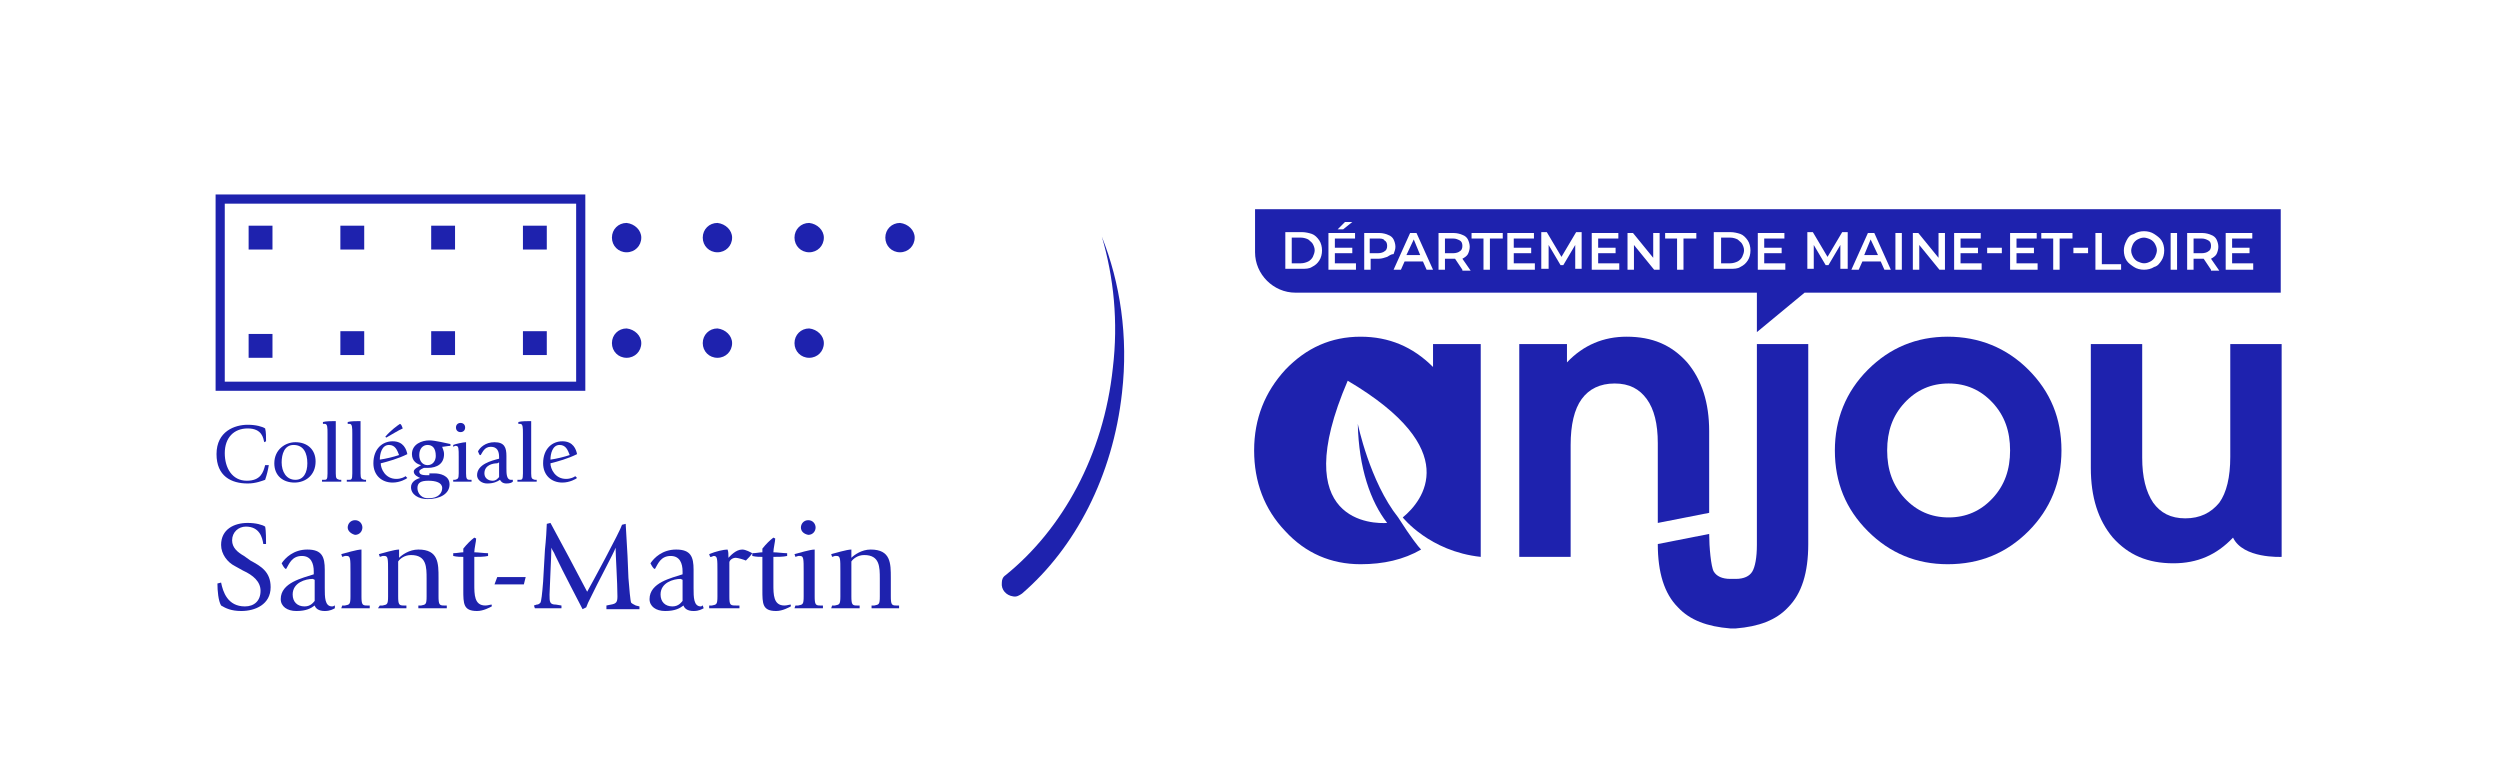 <?xml version="1.0" encoding="utf-8"?>
<!-- Generator: Adobe Illustrator 27.7.0, SVG Export Plug-In . SVG Version: 6.00 Build 0)  -->
<svg version="1.1" id="Calque_2" xmlns="http://www.w3.org/2000/svg" xmlns:xlink="http://www.w3.org/1999/xlink" x="0px" y="0px"
	 viewBox="0 0 272.5 85.5" style="enable-background:new 0 0 272.5 85.5;" xml:space="preserve">
<style type="text/css">
	.st0{fill:#1E22AE;}
</style>
<g>
	<path class="st0" d="M62.7,41.6H24.5V22.2h38.3V41.6z M63.3,21.2H23.5v21.4h40.3V21.2"/>
	<path class="st0" d="M29.3,50.7c-0.1,0.6-0.2,1-0.4,1.6c-0.3,0.1-1,0.4-1.9,0.4c-1.8,0-3.4-0.8-3.4-3.2c0-2.5,2-3.2,3.4-3.2
		c0.9,0,1.6,0.2,1.9,0.4c0.1,0.4,0.1,0.9,0.1,1.4l-0.2,0.1c-0.1-0.4-0.2-1.5-1.8-1.5c-1.5,0-2.5,1-2.5,2.7c0,1.6,0.8,3,2.4,3
		c1.5,0,1.8-0.9,2-1.7"/>
	<path class="st0" d="M32.1,52.6c1.2,0,2.3-0.8,2.3-2.3c0-1.3-0.9-2.1-2.2-2.1c-1.1,0-2.3,0.8-2.3,2.3
		C29.9,51.9,30.9,52.6,32.1,52.6 M30.7,50.4c0-0.9,0.3-1.9,1.3-1.9c1.1,0,1.5,0.9,1.5,2c0,1-0.4,1.8-1.3,1.8
		C31.2,52.3,30.7,51.4,30.7,50.4"/>
	<path class="st0" d="M35.1,52.3l0.2,0c0.3,0,0.4,0,0.4-0.7v-4.3c0-0.7,0-1.1-0.3-1.1c0,0-0.1,0-0.1,0l-0.1,0l0-0.2
		c0.3-0.1,1-0.1,1.4-0.1v5.7c0,0.6,0.1,0.6,0.4,0.7l0.2,0v0.2h-2.1"/>
	<path class="st0" d="M37.8,52.3l0.2,0c0.3,0,0.4,0,0.4-0.7v-4.3c0-0.7,0-1.1-0.3-1.1c0,0-0.1,0-0.1,0l-0.1,0l0-0.2
		c0.3-0.1,1-0.1,1.4-0.1v5.7c0,0.6,0.1,0.6,0.4,0.7l0.2,0v0.2h-2.1"/>
	<path class="st0" d="M44.2,51.9c-0.1,0.1-0.5,0.3-1,0.3c-1.2,0-1.7-1.1-1.7-1.7c0.8-0.2,1.9-0.5,2.9-1c-0.1-0.5-0.4-1.4-1.6-1.4
		c-1.1,0-2.1,0.8-2.1,2.4c0,1.3,0.9,2.1,2.1,2.1c0.8,0,1.5-0.4,1.6-0.5L44.2,51.9z M42.1,47.7c0.2-0.1,1.5-0.9,1.8-1
		c-0.1-0.2-0.1-0.4-0.3-0.5c-0.3,0.2-1,0.7-1.6,1.4L42.1,47.7z M42.4,48.5c0.7,0,0.9,0.6,1.1,1.1c-0.6,0.2-1.4,0.4-2.1,0.5
		C41.4,49.5,41.6,48.5,42.4,48.5"/>
	<path class="st0" d="M45.5,53.2c0-0.6,0.4-0.8,1.2-0.8c0.8,0,1.5,0.2,1.5,0.8c0,0.6-0.5,1.1-1.4,1.1C46,54.4,45.5,53.8,45.5,53.2
		 M46.8,51.8c-0.6,0-1.1,0-1.1-0.4c0-0.2,0.3-0.3,0.5-0.4c0.1,0,0.3,0,0.4,0c1.1,0,1.8-0.5,1.8-1.5c0-0.4-0.2-0.7-0.2-0.8
		c0.2,0,0.6-0.1,0.9-0.1v-0.2c-0.5-0.1-1.7-0.4-2.3-0.4c-0.8,0-1.9,0.4-1.9,1.5c0,0.8,0.6,1.1,1,1.2c-0.3,0.2-0.8,0.4-0.8,0.7
		c0,0.4,0.5,0.6,0.7,0.7v0c-0.4,0.1-1,0.4-1,1c0,0.8,0.8,1.3,1.8,1.3c1.4,0,2.4-0.6,2.4-1.6c0-1-1.1-1.2-1.6-1.2H46.8z M45.7,49.6
		c0-0.7,0.4-1.1,0.9-1.1c0.5,0,0.9,0.3,0.9,1.2c0,0.5-0.3,1-0.9,1C46.1,50.7,45.7,50.3,45.7,49.6"/>
	<path class="st0" d="M49.3,52.5h2.1v-0.2l-0.2,0c-0.3,0-0.4-0.1-0.4-0.7v-3.4c-0.3,0-1.2,0.2-1.4,0.3l0,0.2l0.2-0.1
		c0,0,0.1,0,0.1,0c0.3,0,0.3,0.3,0.3,1.2v1.8c0,0.6-0.1,0.6-0.4,0.7l-0.2,0V52.5z M50.2,47.1c0.3,0,0.5-0.2,0.5-0.5
		c0-0.3-0.2-0.5-0.5-0.5c-0.3,0-0.5,0.2-0.5,0.5C49.7,46.9,49.9,47.1,50.2,47.1"/>
	<path class="st0" d="M55.9,52.3c0,0-0.1,0-0.2,0c-0.5,0-0.5-0.7-0.5-1.3v-1.3c0-0.9-0.2-1.5-1.3-1.5c-1,0-1.6,0.6-1.8,1
		c0.1,0.2,0.1,0.3,0.2,0.4h0.1c0.2-0.3,0.4-0.9,1.1-0.9c0.7,0,0.9,0.5,0.9,1.1V50c-0.8,0.2-2.4,0.6-2.4,1.8c0,0.5,0.5,0.9,1.1,0.9
		c0.7,0,1.1-0.2,1.4-0.4c0.1,0.2,0.3,0.4,0.7,0.4c0.4,0,0.6-0.1,0.7-0.2L55.9,52.3z M54.4,50.4v1.6c-0.1,0.1-0.3,0.4-0.7,0.4
		c-0.5,0-0.9-0.3-0.9-0.8c0-0.9,0.9-1.1,1.4-1.1"/>
	<path class="st0" d="M56.4,52.3l0.2,0c0.3,0,0.4,0,0.4-0.7v-4.3c0-0.7,0-1.1-0.3-1.1c0,0-0.1,0-0.1,0l-0.1,0l0-0.2
		c0.3-0.1,1-0.1,1.4-0.1v5.7c0,0.6,0.1,0.6,0.4,0.7l0.2,0v0.2h-2.1"/>
	<path class="st0" d="M62.7,51.9c-0.1,0.1-0.5,0.3-1,0.3c-1.2,0-1.7-1.1-1.7-1.7c0.8-0.2,1.9-0.5,2.9-1c-0.1-0.5-0.4-1.4-1.6-1.4
		c-1.1,0-2.1,0.8-2.1,2.4c0,1.3,0.9,2.1,2.1,2.1c0.8,0,1.5-0.4,1.6-0.5L62.7,51.9z M61,48.5c0.7,0,0.9,0.6,1.1,1.1
		c-0.6,0.2-1.4,0.4-2.1,0.5C60,49.5,60.2,48.5,61,48.5"/>
	<path class="st0" d="M27.3,61.1c1.1,0.6,2.2,1.2,2.2,2.9c0,1.9-1.7,2.6-3.2,2.6c-1.1,0-1.7-0.3-2.2-0.6c-0.3-0.5-0.4-1.6-0.4-2.4
		l0.4-0.1c0.2,1,0.7,2.6,2.6,2.6c1,0,1.7-0.6,1.7-1.7c0-1-0.8-1.7-1.9-2.2l-0.9-0.5c-0.8-0.4-1.5-1.3-1.5-2.3c0-1.7,1.4-2.4,2.9-2.4
		c0.9,0,1.6,0.2,1.9,0.4c0.1,0.4,0.1,1.6,0.1,1.9h-0.3c-0.1-0.7-0.4-1.9-1.9-1.9c-0.8,0-1.5,0.6-1.5,1.5c0,0.8,0.6,1.3,1.3,1.7"/>
	<path class="st0" d="M36.5,66c-0.1,0-0.1,0.1-0.3,0.1c-0.8,0-0.8-1-0.8-2v-2c0-1.4-0.3-2.2-1.9-2.2c-1.5,0-2.4,0.9-2.8,1.5
		c0.1,0.2,0.2,0.4,0.4,0.6h0.1c0.3-0.5,0.6-1.4,1.7-1.4c1,0,1.3,0.8,1.3,1.7v0.3c-1.2,0.4-3.6,0.9-3.6,2.7c0,0.8,0.7,1.3,1.7,1.3
		c1.1,0,1.6-0.3,2-0.6c0.1,0.3,0.4,0.6,1.1,0.6c0.6,0,0.9-0.2,1.1-0.3L36.5,66z M34.3,63.2v2.3c-0.1,0.1-0.4,0.6-1.1,0.6
		c-0.8,0-1.3-0.5-1.3-1.3c0-1.3,1.4-1.7,2.2-1.7"/>
	<path class="st0" d="M37.9,57.5c0-0.4,0.3-0.8,0.8-0.8c0.5,0,0.8,0.4,0.8,0.8c0,0.4-0.3,0.8-0.8,0.8C38.3,58.2,37.9,57.9,37.9,57.5
		 M37.3,66l0.3,0c0.5-0.1,0.6-0.1,0.6-1v-2.7c0-1.4,0-1.7-0.4-1.7c-0.1,0-0.2,0-0.2,0l-0.3,0.1l-0.1-0.3c0.4-0.1,1.7-0.5,2.2-0.5V65
		c0,0.9,0.1,1,0.6,1l0.3,0v0.3h-3.1"/>
	<path class="st0" d="M41.4,66l0.3,0c0.5-0.1,0.6-0.1,0.6-1v-2.7c0-1.4,0-1.7-0.4-1.7c-0.1,0-0.2,0-0.2,0l-0.3,0.1l-0.1-0.3
		c0.4-0.1,1.7-0.5,2.2-0.5v0.9c0.3-0.3,1.1-0.9,2.1-0.9c2.2,0,2.2,1.5,2.2,3.1V65c0,0.9,0.1,1,0.6,1l0.3,0v0.3h-3.1V66l0.3,0
		c0.5-0.1,0.6-0.1,0.6-1v-1.9c0-1.3,0-2.6-1.7-2.6c-0.7,0-1.2,0.4-1.4,0.7V65c0,0.9,0.1,1,0.6,1l0.3,0v0.3h-3.1"/>
	<path class="st0" d="M53.6,66.1c-0.2,0.1-0.9,0.5-1.6,0.5c-1.5,0-1.5-0.8-1.5-2.3v-3.6c-0.3,0-0.7,0-1.1-0.1v-0.3
		c0.4,0,0.8-0.1,1.1-0.1v-0.4c0.4-0.5,0.8-0.9,1.2-1.2l0.2,0.1c0,0.3-0.2,1.1-0.2,1.5c0.4,0,1.1,0.1,1.5,0.1v0.3
		c-0.4,0.1-1.1,0.1-1.5,0.1v3c0,1.1,0,2.3,1.2,2.3c0.3,0,0.5-0.1,0.7-0.1"/>
	<polyline class="st0" points="54.2,62.9 57.3,62.9 57.1,63.7 53.9,63.7 	"/>
	<path class="st0" d="M58.2,66l0.3-0.1c0.2,0,0.3-0.1,0.4-0.2c0.1-0.1,0.2-1,0.3-2.3l0.2-3.5c0.1-0.9,0.2-2.4,0.2-2.8l0.4-0.1
		c0.4,0.7,3.6,6.7,4,7.5c0.4-0.7,3.6-6.6,3.8-7.3l0.4-0.1c0,0.1,0.1,1.7,0.2,3.5l0.1,2.4c0.1,1.2,0.2,2.5,0.3,2.7
		c0.1,0.1,0.3,0.2,0.5,0.3l0.4,0.1v0.3h-3.6V66l0.5-0.1c0.6-0.1,0.7-0.3,0.7-0.9c0-1.5-0.2-4.5-0.2-5.3h0c-0.2,0.6-1.7,3.3-3,6
		C64,65.9,64,66,63.9,66.2l-0.4,0.2c-0.3-0.6-2.1-4-3-5.9c-0.1-0.3-0.3-0.5-0.4-0.8h0c0,0.8-0.2,4.7-0.2,5.1c0,0.8,0,1.1,0.7,1.1
		l0.6,0.1v0.3h-2.9"/>
	<path class="st0" d="M76.6,66c-0.1,0-0.1,0.1-0.2,0.1c-0.8,0-0.8-1-0.8-2v-2c0-1.4-0.3-2.2-1.9-2.2c-1.5,0-2.4,0.9-2.8,1.5
		c0.1,0.2,0.2,0.4,0.4,0.6h0.1c0.3-0.5,0.6-1.4,1.7-1.4c1,0,1.3,0.8,1.3,1.7v0.3c-1.2,0.4-3.6,0.9-3.6,2.7c0,0.8,0.7,1.3,1.7,1.3
		c1.1,0,1.6-0.3,2-0.6c0.1,0.3,0.4,0.6,1.1,0.6c0.6,0,0.9-0.2,1.1-0.3L76.6,66z M74.4,63.2v2.3c-0.1,0.1-0.4,0.6-1.1,0.6
		c-0.8,0-1.3-0.5-1.3-1.3c0-1.3,1.4-1.7,2.2-1.7"/>
	<path class="st0" d="M77.3,66l0.3,0c0.5-0.1,0.6-0.1,0.6-1v-2.7c0-1.4,0-1.7-0.4-1.7c-0.1,0-0.2,0.1-0.3,0.1l-0.1,0l-0.1-0.3
		c0.7-0.3,1.6-0.5,2-0.5c0.1,0.2,0.1,0.5,0.1,0.9c0.2-0.2,0.8-0.9,1.5-0.9c0.4,0,0.9,0.3,1.1,0.4c-0.2,0.3-0.4,0.5-0.7,0.8
		c-0.2-0.1-0.9-0.3-1.1-0.3c-0.4,0-0.7,0.3-0.7,0.5V65c0,1,0.1,1,0.8,1l0.3,0v0.3h-3.3"/>
	<path class="st0" d="M86.2,66.1c-0.2,0.1-0.9,0.5-1.6,0.5c-1.5,0-1.5-0.8-1.5-2.3v-3.6c-0.3,0-0.7,0-1.1-0.1v-0.3
		c0.4,0,0.8-0.1,1.1-0.1v-0.4c0.4-0.5,0.8-0.9,1.2-1.2l0.2,0.1c0,0.3-0.2,1.1-0.2,1.5c0.4,0,1.1,0.1,1.5,0.1v0.3
		c-0.4,0.1-1.1,0.1-1.5,0.1v3c0,1.1,0,2.3,1.2,2.3c0.3,0,0.5-0.1,0.7-0.1"/>
	<path class="st0" d="M87.3,57.5c0-0.4,0.3-0.8,0.8-0.8c0.5,0,0.8,0.4,0.8,0.8c0,0.4-0.3,0.8-0.8,0.8C87.6,58.2,87.3,57.9,87.3,57.5
		 M86.7,66l0.3,0c0.5-0.1,0.6-0.1,0.6-1v-2.7c0-1.4,0-1.7-0.4-1.7c-0.1,0-0.2,0-0.2,0l-0.3,0.1l-0.1-0.3c0.4-0.1,1.7-0.5,2.2-0.5V65
		c0,0.9,0.1,1,0.6,1l0.3,0v0.3h-3.1"/>
	<path class="st0" d="M90.7,66l0.3,0c0.5-0.1,0.6-0.1,0.6-1v-2.7c0-1.4,0-1.7-0.4-1.7c-0.1,0-0.2,0-0.2,0l-0.3,0.1l-0.1-0.3
		c0.4-0.1,1.7-0.5,2.2-0.5v0.9c0.3-0.3,1.1-0.9,2.1-0.9c2.2,0,2.2,1.5,2.2,3.1V65c0,0.9,0.1,1,0.6,1l0.3,0v0.3H95V66l0.3,0
		c0.5-0.1,0.6-0.1,0.6-1v-1.9c0-1.3,0-2.6-1.7-2.6c-0.7,0-1.2,0.4-1.4,0.7V65c0,0.9,0.1,1,0.6,1l0.3,0v0.3h-3.1"/>
	<rect x="27.1" y="24.6" class="st0" width="2.6" height="2.6"/>
	<rect x="27.1" y="36.4" class="st0" width="2.6" height="2.6"/>
	<rect x="37.1" y="24.6" class="st0" width="2.6" height="2.6"/>
	<rect x="47" y="24.6" class="st0" width="2.6" height="2.6"/>
	<rect x="57" y="24.6" class="st0" width="2.6" height="2.6"/>
	<rect x="37.1" y="36.1" class="st0" width="2.6" height="2.6"/>
	<rect x="47" y="36.1" class="st0" width="2.6" height="2.6"/>
	<rect x="57" y="36.1" class="st0" width="2.6" height="2.6"/>
	<path class="st0" d="M69.9,25.9c0,0.9-0.7,1.6-1.6,1.6c-0.9,0-1.6-0.7-1.6-1.6c0-0.9,0.7-1.6,1.6-1.6
		C69.2,24.4,69.9,25.1,69.9,25.9"/>
	<path class="st0" d="M79.8,25.9c0,0.9-0.7,1.6-1.6,1.6c-0.9,0-1.6-0.7-1.6-1.6c0-0.9,0.7-1.6,1.6-1.6
		C79.1,24.4,79.8,25.1,79.8,25.9"/>
	<path class="st0" d="M89.8,25.9c0,0.9-0.7,1.6-1.6,1.6c-0.9,0-1.6-0.7-1.6-1.6c0-0.9,0.7-1.6,1.6-1.6
		C89.1,24.4,89.8,25.1,89.8,25.9"/>
	<path class="st0" d="M99.7,25.9c0,0.9-0.7,1.6-1.6,1.6c-0.9,0-1.6-0.7-1.6-1.6c0-0.9,0.7-1.6,1.6-1.6C99,24.4,99.7,25.1,99.7,25.9"
		/>
	<path class="st0" d="M69.9,37.4c0,0.9-0.7,1.6-1.6,1.6c-0.9,0-1.6-0.7-1.6-1.6c0-0.9,0.7-1.6,1.6-1.6
		C69.2,35.9,69.9,36.6,69.9,37.4"/>
	<path class="st0" d="M79.8,37.4c0,0.9-0.7,1.6-1.6,1.6c-0.9,0-1.6-0.7-1.6-1.6c0-0.9,0.7-1.6,1.6-1.6
		C79.1,35.9,79.8,36.6,79.8,37.4"/>
	<path class="st0" d="M89.8,37.4c0,0.9-0.7,1.6-1.6,1.6c-0.9,0-1.6-0.7-1.6-1.6c0-0.9,0.7-1.6,1.6-1.6
		C89.1,35.9,89.8,36.6,89.8,37.4"/>
</g>
<path class="st0" d="M109.6,62.7L109.6,62.7L109.6,62.7c6.2-5,10.7-13.1,11.7-22.6c0.6-5,0.1-9.9-1.2-14.3c2,5,2.9,10.9,2.2,17
	c-1,9.1-5.1,16.9-10.9,21.9c-0.3,0.2-0.6,0.4-1,0.3c-0.7-0.1-1.3-0.7-1.2-1.5C109.2,63.2,109.3,62.9,109.6,62.7z"/>
<g>
	<path class="st0" d="M180.7,57v-8.7c0-2.1-0.4-3.7-1.2-4.8c-0.8-1.1-1.9-1.7-3.5-1.7c-1.6,0-2.8,0.6-3.6,1.7
		c-0.8,1.1-1.2,2.8-1.2,5v12.2h-2.8h-2.8V37.5h2.6h2.6v2c1.8-1.9,4-2.8,6.5-2.8c2.8,0,4.9,0.9,6.6,2.8c1.6,1.9,2.4,4.4,2.4,7.5v8.9
		L180.7,57z"/>
	<path class="st0" d="M203.6,57.9c-2.4-2.4-3.6-5.3-3.6-8.8c0-3.4,1.2-6.4,3.6-8.8c2.4-2.4,5.3-3.6,8.7-3.6c3.4,0,6.4,1.2,8.8,3.6
		c2.4,2.4,3.6,5.3,3.6,8.8c0,3.4-1.2,6.4-3.6,8.8c-2.4,2.4-5.3,3.6-8.8,3.6C208.9,61.5,206,60.3,203.6,57.9z M217.2,54.3
		c1.3-1.4,1.9-3.1,1.9-5.2c0-2.1-0.6-3.8-1.9-5.2c-1.3-1.4-2.9-2.1-4.8-2.1c-1.9,0-3.5,0.7-4.8,2.1c-1.3,1.4-1.9,3.1-1.9,5.2
		c0,2.1,0.6,3.8,1.9,5.2c1.3,1.4,2.9,2.1,4.8,2.1C214.3,56.4,215.9,55.7,217.2,54.3z"/>
	<path class="st0" d="M243.4,58.6c-1.8,1.9-3.9,2.8-6.5,2.8c-2.8,0-4.9-0.9-6.6-2.8c-1.6-1.9-2.4-4.4-2.4-7.6V37.5h2.8h2.8v12.4
		c0,2.1,0.4,3.7,1.2,4.9c0.8,1.1,1.9,1.7,3.5,1.7c1.6,0,2.8-0.6,3.7-1.7c0.8-1.1,1.2-2.8,1.2-5V37.5h2.8h2.8v23.2
		C248.6,60.7,244.5,60.9,243.4,58.6z"/>
	<path class="st0" d="M156.2,37.5V40c-2.2-2.2-4.8-3.3-7.9-3.3c-3.2,0-5.9,1.2-8.2,3.6c-2.2,2.4-3.4,5.3-3.4,8.8
		c0,3.4,1.1,6.4,3.4,8.8c2.2,2.4,5,3.6,8.2,3.6c2.5,0,4.7-0.5,6.6-1.6c-0.3-0.3-1.1-1.3-2.5-3.5l0,0c-3.1-3.9-4.4-10.2-4.4-10.2
		c0.1,4.8,1.4,8.5,3.2,10.8c-1.4,0.1-11,0.1-4.3-15.5c12.7,7.5,8.2,13.1,6,14.9l0,0c0,0,2.9,3.7,8.5,4.3l0,0V37.5H156.2z"/>
	<g>
		<path class="st0" d="M180.7,59.3c0,3.1,0.7,5.4,2.2,6.9c1.3,1.4,3.2,2.1,5.7,2.3h0.6c2.5-0.2,4.4-0.9,5.7-2.3
			c1.5-1.5,2.2-3.8,2.2-6.9V37.5h-2.8h-2.8v21.9c0,1.4-0.2,2.4-0.5,2.9c-0.3,0.5-0.9,0.8-1.8,0.8h-0.6c-0.9,0-1.5-0.3-1.8-0.8
			c-0.3-0.5-0.5-2.7-0.5-4.1"/>
	</g>
	<g>
		<path class="st0" d="M150.2,26h-0.9v1.6h0.9c0.3,0,0.6-0.1,0.7-0.2c0.2-0.1,0.3-0.3,0.3-0.6s-0.1-0.5-0.3-0.6
			C150.8,26,150.5,26,150.2,26z"/>
		<path class="st0" d="M189.4,26.1c-0.2-0.1-0.5-0.2-0.8-0.2h-1v2.8h1c0.3,0,0.6-0.1,0.8-0.2c0.2-0.1,0.4-0.3,0.5-0.5
			c0.1-0.2,0.2-0.5,0.2-0.7c0-0.3-0.1-0.5-0.2-0.7C189.8,26.4,189.6,26.3,189.4,26.1z"/>
		<polygon class="st0" points="153.3,27.8 154.8,27.8 154.1,26.1 		"/>
		<polygon class="st0" points="203.2,27.8 204.7,27.8 203.9,26.1 		"/>
		<path class="st0" d="M234.4,26.1c-0.2-0.1-0.5-0.2-0.7-0.2c-0.3,0-0.5,0.1-0.7,0.2c-0.2,0.1-0.4,0.3-0.5,0.5
			c-0.1,0.2-0.2,0.5-0.2,0.7c0,0.3,0.1,0.5,0.2,0.7c0.1,0.2,0.3,0.4,0.5,0.5c0.2,0.1,0.5,0.2,0.7,0.2c0.3,0,0.5-0.1,0.7-0.2
			c0.2-0.1,0.4-0.3,0.5-0.5c0.1-0.2,0.2-0.5,0.2-0.7c0-0.3-0.1-0.5-0.2-0.7C234.8,26.4,234.6,26.2,234.4,26.1z"/>
		<path class="st0" d="M159.1,26.2c-0.2-0.1-0.4-0.2-0.7-0.2h-0.9v1.6h0.9c0.3,0,0.6-0.1,0.7-0.2c0.2-0.1,0.3-0.3,0.3-0.6
			S159.3,26.3,159.1,26.2z"/>
		<path class="st0" d="M142.6,26.1c-0.2-0.1-0.5-0.2-0.8-0.2h-1v2.8h1c0.3,0,0.6-0.1,0.8-0.2c0.2-0.1,0.4-0.3,0.5-0.5
			c0.1-0.2,0.2-0.5,0.2-0.7c0-0.3-0.1-0.5-0.2-0.7C143,26.4,142.8,26.3,142.6,26.1z"/>
		<path class="st0" d="M240.7,26.2c-0.2-0.1-0.4-0.2-0.7-0.2h-0.9v1.6h0.9c0.3,0,0.6-0.1,0.7-0.2c0.2-0.1,0.3-0.3,0.3-0.6
			S240.9,26.3,240.7,26.2z"/>
		<path class="st0" d="M136.8,22.8v4.7c0,2.4,2,4.4,4.4,4.4h50.3l0,4.3c0,0,3.4-2.8,5.2-4.3h51.9v-9.1H136.8z M146.6,24.2h0.8
			l-1,0.8h-0.6L146.6,24.2z M143.8,28.4c-0.2,0.3-0.4,0.5-0.8,0.7c-0.3,0.2-0.7,0.2-1.1,0.2h-1.8v-4h1.8c0.4,0,0.8,0.1,1.1,0.2
			s0.6,0.4,0.8,0.7c0.2,0.3,0.3,0.7,0.3,1.1S144,28.1,143.8,28.4z M147.8,29.4h-3v-4h2.9V26h-2.2v1h1.9v0.6h-1.9v1.1h2.3V29.4z
			 M151.2,28c-0.3,0.1-0.6,0.2-0.9,0.2h-0.9v1.2h-0.7v-4h1.7c0.3,0,0.7,0.1,0.9,0.2c0.3,0.1,0.5,0.3,0.6,0.5
			c0.1,0.2,0.2,0.5,0.2,0.8c0,0.3-0.1,0.5-0.2,0.8C151.6,27.7,151.4,27.9,151.2,28z M155.5,29.4l-0.4-0.9h-2l-0.4,0.9h-0.8l1.8-4
			h0.7l1.8,4H155.5z M159.4,29.4l-0.8-1.2c0,0-0.1,0-0.2,0h-0.9v1.2h-0.7v-4h1.7c0.3,0,0.7,0.1,0.9,0.2c0.3,0.1,0.5,0.3,0.6,0.5
			c0.1,0.2,0.2,0.5,0.2,0.8c0,0.3-0.1,0.6-0.2,0.8c-0.1,0.2-0.4,0.4-0.6,0.5l0.9,1.3H159.4z M163.7,26h-1.3v3.4h-0.7V26h-1.3v-0.6
			h3.4V26z M167.3,29.4h-3v-4h2.9V26H165v1h1.9v0.6H165v1.1h2.3V29.4z M171.7,29.4l0-2.7l-1.3,2.2h-0.3l-1.3-2.2v2.6H168v-4h0.6
			l1.6,2.7l1.6-2.7h0.6l0,4H171.7z M176.5,29.4h-3v-4h2.9V26h-2.2v1h1.9v0.6h-1.9v1.1h2.3V29.4z M180.9,29.4h-0.6l-2.2-2.7v2.7h-0.7
			v-4h0.6l2.2,2.7v-2.7h0.7V29.4z M184.8,26h-1.3v3.4h-0.7V26h-1.3v-0.6h3.4V26z M190.5,28.4c-0.2,0.3-0.4,0.5-0.8,0.7
			c-0.3,0.2-0.7,0.2-1.1,0.2h-1.8v-4h1.8c0.4,0,0.8,0.1,1.1,0.2s0.6,0.4,0.8,0.7c0.2,0.3,0.3,0.7,0.3,1.1S190.7,28.1,190.5,28.4z
			 M194.6,29.4h-3v-4h2.9V26h-2.2v1h1.9v0.6h-1.9v1.1h2.3V29.4z M200.6,29.4l0-2.7l-1.3,2.2h-0.3l-1.3-2.2v2.6h-0.7v-4h0.6l1.6,2.7
			l1.6-2.7h0.6l0,4H200.6z M205.4,29.4l-0.4-0.9h-2l-0.4,0.9h-0.8l1.8-4h0.7l1.8,4H205.4z M207.3,29.4h-0.7v-4h0.7V29.4z M212,29.4
			h-0.6l-2.2-2.7v2.7h-0.7v-4h0.6l2.2,2.7v-2.7h0.7V29.4z M216,29.4h-3v-4h2.9V26h-2.2v1h1.9v0.6h-1.9v1.1h2.3V29.4z M218.2,27.6
			h-1.6V27h1.6V27.6z M222.1,29.4h-3v-4h2.9V26h-2.2v1h1.9v0.6h-1.9v1.1h2.3V29.4z M225.8,26h-1.3v3.4h-0.7V26h-1.3v-0.6h3.4V26z
			 M227.6,27.6H226V27h1.6V27.6z M231.3,29.4h-2.9v-4h0.7v3.4h2.1V29.4z M235.6,28.4c-0.2,0.3-0.4,0.6-0.8,0.7
			c-0.3,0.2-0.7,0.3-1.1,0.3c-0.4,0-0.8-0.1-1.1-0.3c-0.3-0.2-0.6-0.4-0.8-0.7c-0.2-0.3-0.3-0.7-0.3-1.1c0-0.4,0.1-0.7,0.3-1.1
			s0.4-0.6,0.8-0.7c0.3-0.2,0.7-0.3,1.1-0.3c0.4,0,0.8,0.1,1.1,0.3c0.3,0.2,0.6,0.4,0.8,0.7c0.2,0.3,0.3,0.7,0.3,1.1
			S235.8,28.1,235.6,28.4z M237.3,29.4h-0.7v-4h0.7V29.4z M241,29.4l-0.8-1.2c0,0-0.1,0-0.2,0h-0.9v1.2h-0.7v-4h1.7
			c0.3,0,0.7,0.1,0.9,0.2c0.3,0.1,0.5,0.3,0.6,0.5c0.1,0.2,0.2,0.5,0.2,0.8c0,0.3-0.1,0.6-0.2,0.8c-0.1,0.2-0.4,0.4-0.6,0.5l0.9,1.3
			H241z M245.6,29.4h-3v-4h2.9V26h-2.2v1h1.9v0.6h-1.9v1.1h2.3V29.4z"/>
	</g>
</g>
</svg>
